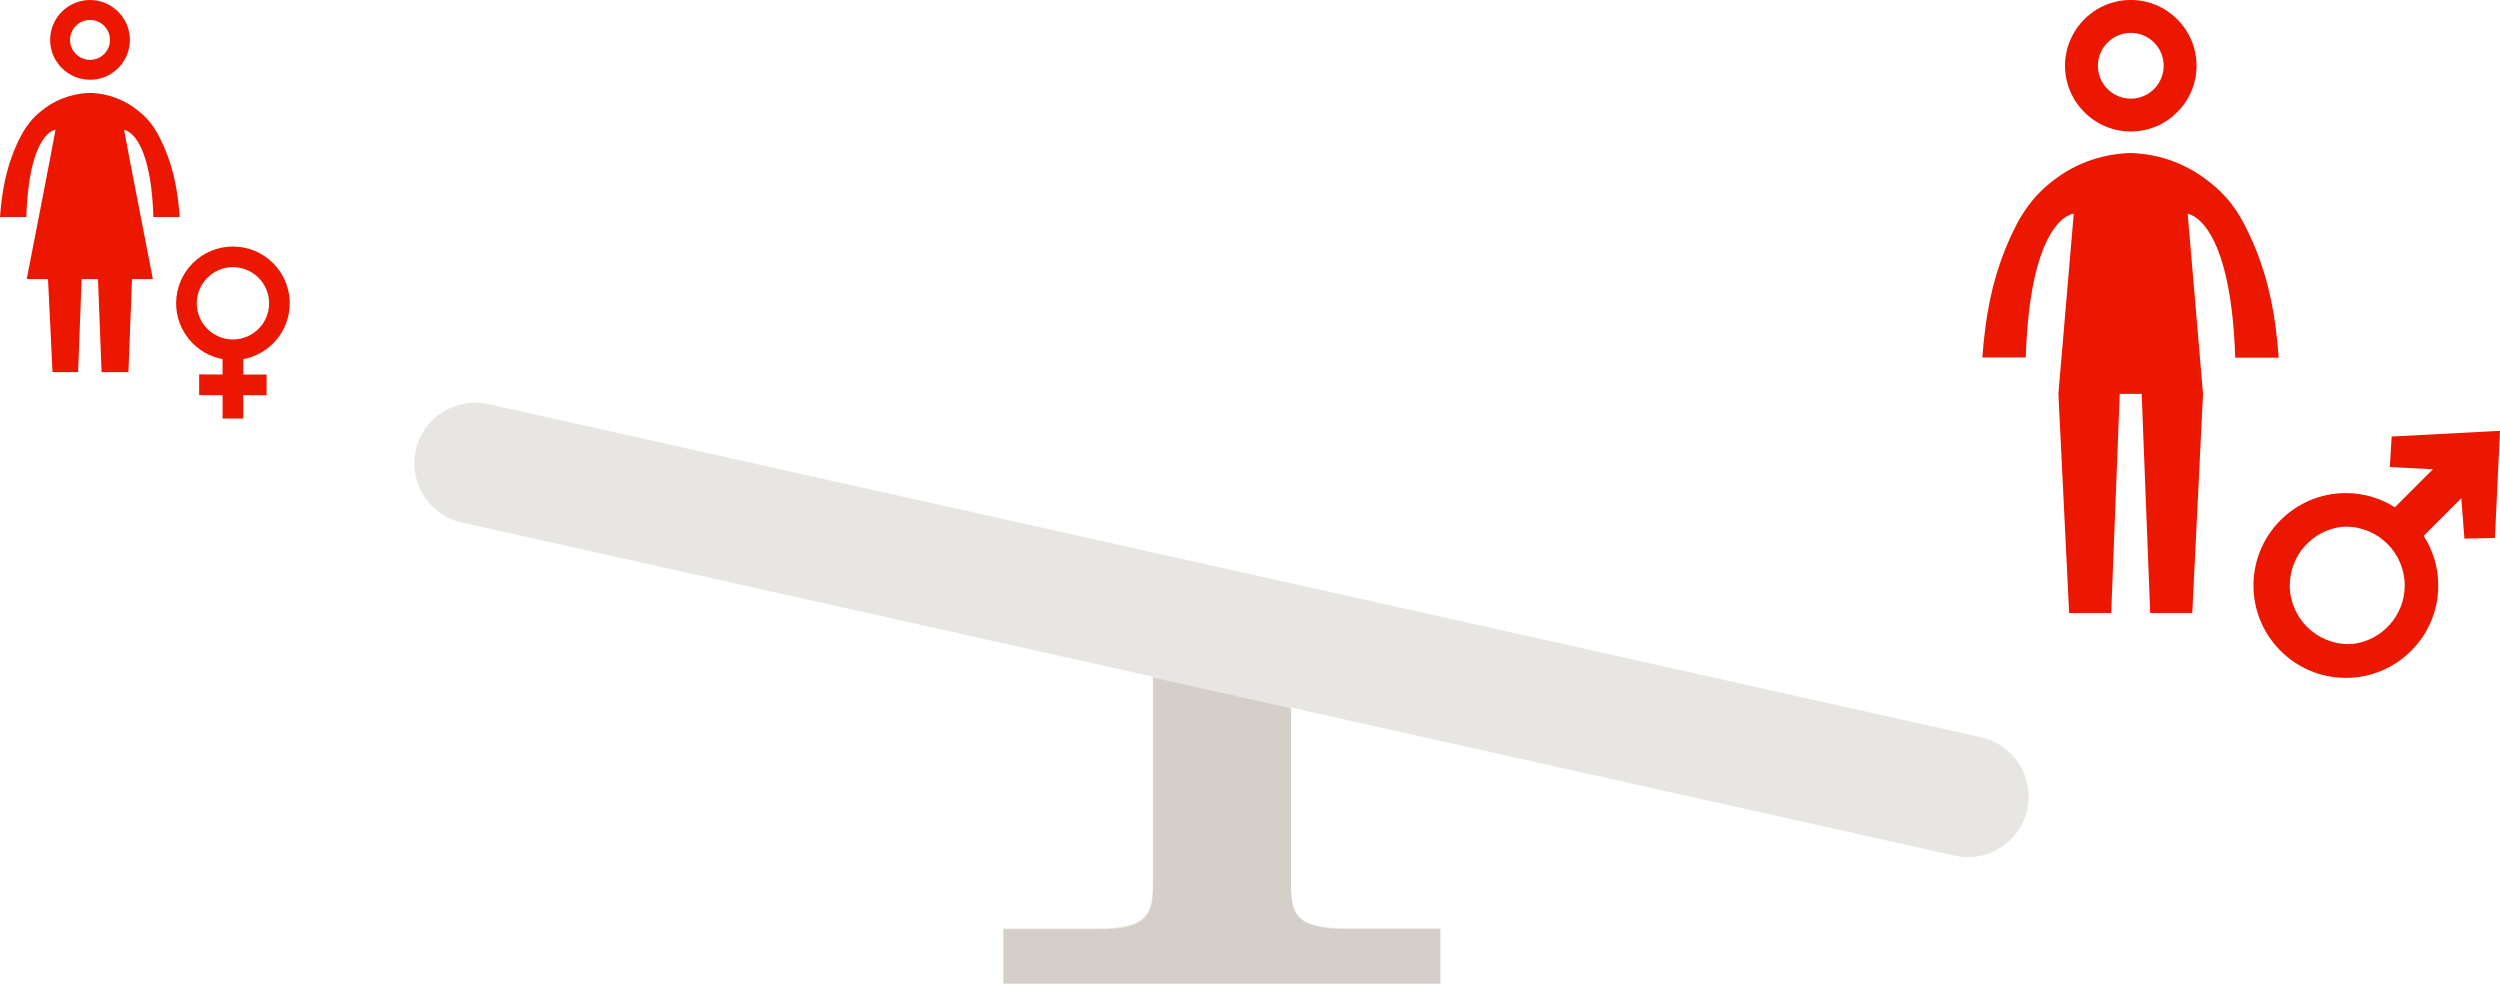 <?xml version="1.0" encoding="UTF-8"?>
<svg id="Ebene_1" data-name="Ebene 1" xmlns="http://www.w3.org/2000/svg" viewBox="0 0 796.83 313.52">
  <defs>
    <style>
      .cls-1 {
        fill: #e8e6e3;
      }

      .cls-2 {
        fill: #eb1700;
      }

      .cls-3 {
        fill: #d5cfc9;
      }
    </style>
  </defs>
  <g>
    <path class="cls-2" d="M28.69,25.43c7.03,0,12.71-5.72,12.71-12.71S35.68,0,28.69,0s-12.71,5.72-12.71,12.71,5.68,12.71,12.71,12.71ZM28.69,6.36c3.52,0,6.36,2.84,6.36,6.36s-2.84,6.36-6.36,6.36-6.36-2.84-6.36-6.36,2.84-6.36,6.36-6.36ZM48.9,69.16h8.39c-.55-7.25-1.74-16.53-6.82-26.11-1.61-3.05-3.64-5.51-6.02-7.42-4.28-3.64-9.79-5.89-15.81-6.02h0c-6.02.17-11.53,2.37-15.81,6.02-2.37,1.91-4.36,4.41-6.02,7.42C1.74,52.63.55,61.91,0,69.16h8.39c.89-27.21,9.28-27.8,9.28-27.8v.08c-.08,1.02-9.15,47.51-9.15,47.51h6.78l1.44,29.66h8.14l1.14-29.66h5.21l1.14,29.66h8.56l1.14-29.66h6.65s-9.07-46.49-9.15-47.46v-.08s8.43.59,9.32,27.76Z"/>
    <path class="cls-2" d="M74.24,78.57c-9.99,0-18.1,8.11-18.1,18.1,0,8.86,6.39,16.23,14.8,17.79v4.89s-7.46-.01-7.46-.01v6.59h7.47s.01,7.46.01,7.46h6.59s-.01-7.44-.01-7.44h0s7.44.01,7.44.01v-6.59h-7.45s0-4.9,0-4.9c8.42-1.55,14.82-8.92,14.82-17.79,0-9.99-8.11-18.1-18.1-18.1ZM74.24,108.2c-6.34,0-11.53-5.16-11.53-11.53.03-6.37,5.19-11.53,11.53-11.53s11.53,5.16,11.53,11.53-5.16,11.53-11.53,11.53Z"/>
  </g>
  <g>
    <path class="cls-2" d="M762.3,139.13l-.59,9.72,13.73.73-12.11,12.11c-4.54-2.85-9.88-4.53-15.63-4.53-16.25,0-29.45,13.2-29.45,29.45s13.2,29.45,29.45,29.45,29.45-13.2,29.45-29.45c0-5.83-1.72-11.25-4.65-15.82l11.99-11.99,1,12.88,9.72-.21,1.63-34.15s-34.54,1.81-34.54,1.81ZM748.58,205.3c-10.32,0-18.76-8.39-18.76-18.76.05-9.59,7.24-17.48,16.48-18.61.46-.03.93-.07,1.4-.07,10.32,0,18.76,8.39,18.76,18.76,0,9.54-7.19,17.47-16.47,18.61-.47.03-.93.07-1.41.07Z"/>
    <path class="cls-2" d="M679.15,41.91c11.53,0,20.96-9.43,20.96-20.96s-9.43-20.96-20.96-20.96-20.96,9.43-20.96,20.96,9.43,20.96,20.96,20.96ZM679.15,10.48c5.8,0,10.48,4.68,10.48,10.48s-4.68,10.48-10.48,10.48-10.48-4.68-10.48-10.48,4.75-10.48,10.48-10.48ZM712.47,114.01h13.83c-.91-11.95-2.86-27.24-11.25-43.03-2.65-5.03-6.01-9.08-9.92-12.22-7.06-6.01-16.14-9.71-26.06-9.99-9.92.28-19,3.91-26.06,9.92-3.91,3.14-7.2,7.27-9.92,12.22-8.38,15.79-10.34,31.09-11.25,43.03h13.83c1.47-45.13,15.3-45.83,15.3-45.83l-4.89,57.42,3.42,69.86h13.41l2.72-69.86h6.99l2.72,69.86h13.41l3.42-69.86h0l-4.89-57.42c-.14.07,13.69,1.05,15.16,45.9Z"/>
  </g>
  <g>
    <path class="cls-1" d="M631.46,235l-475.86-106.2c-10.41-2.32-20.74,4.24-23.07,14.65-2.32,10.42,4.23,20.74,14.65,23.07l220.22,49.15c0,.46,0,1.12,0,2.1v63.71c0,8.88-.96,14.45-17.14,14.45h-30.55v17.32h139.24v-17.4h-30.46c-16.19,0-17.14-5.57-17.14-14.45v-55.92l211.71,47.25c1.42.32,2.83.47,4.23.47,8.85,0,16.83-6.12,18.84-15.12,2.32-10.42-4.23-20.74-14.65-23.07Z"/>
    <path class="cls-3" d="M367.55,215.95c0,.46,0,1.12,0,2.1v63.71c0,8.88-.96,14.45-17.14,14.45h-30.55v17.32h139.24v-17.4h-30.46c-16.19,0-17.14-5.57-17.14-14.45v-55.92"/>
  </g>
</svg>